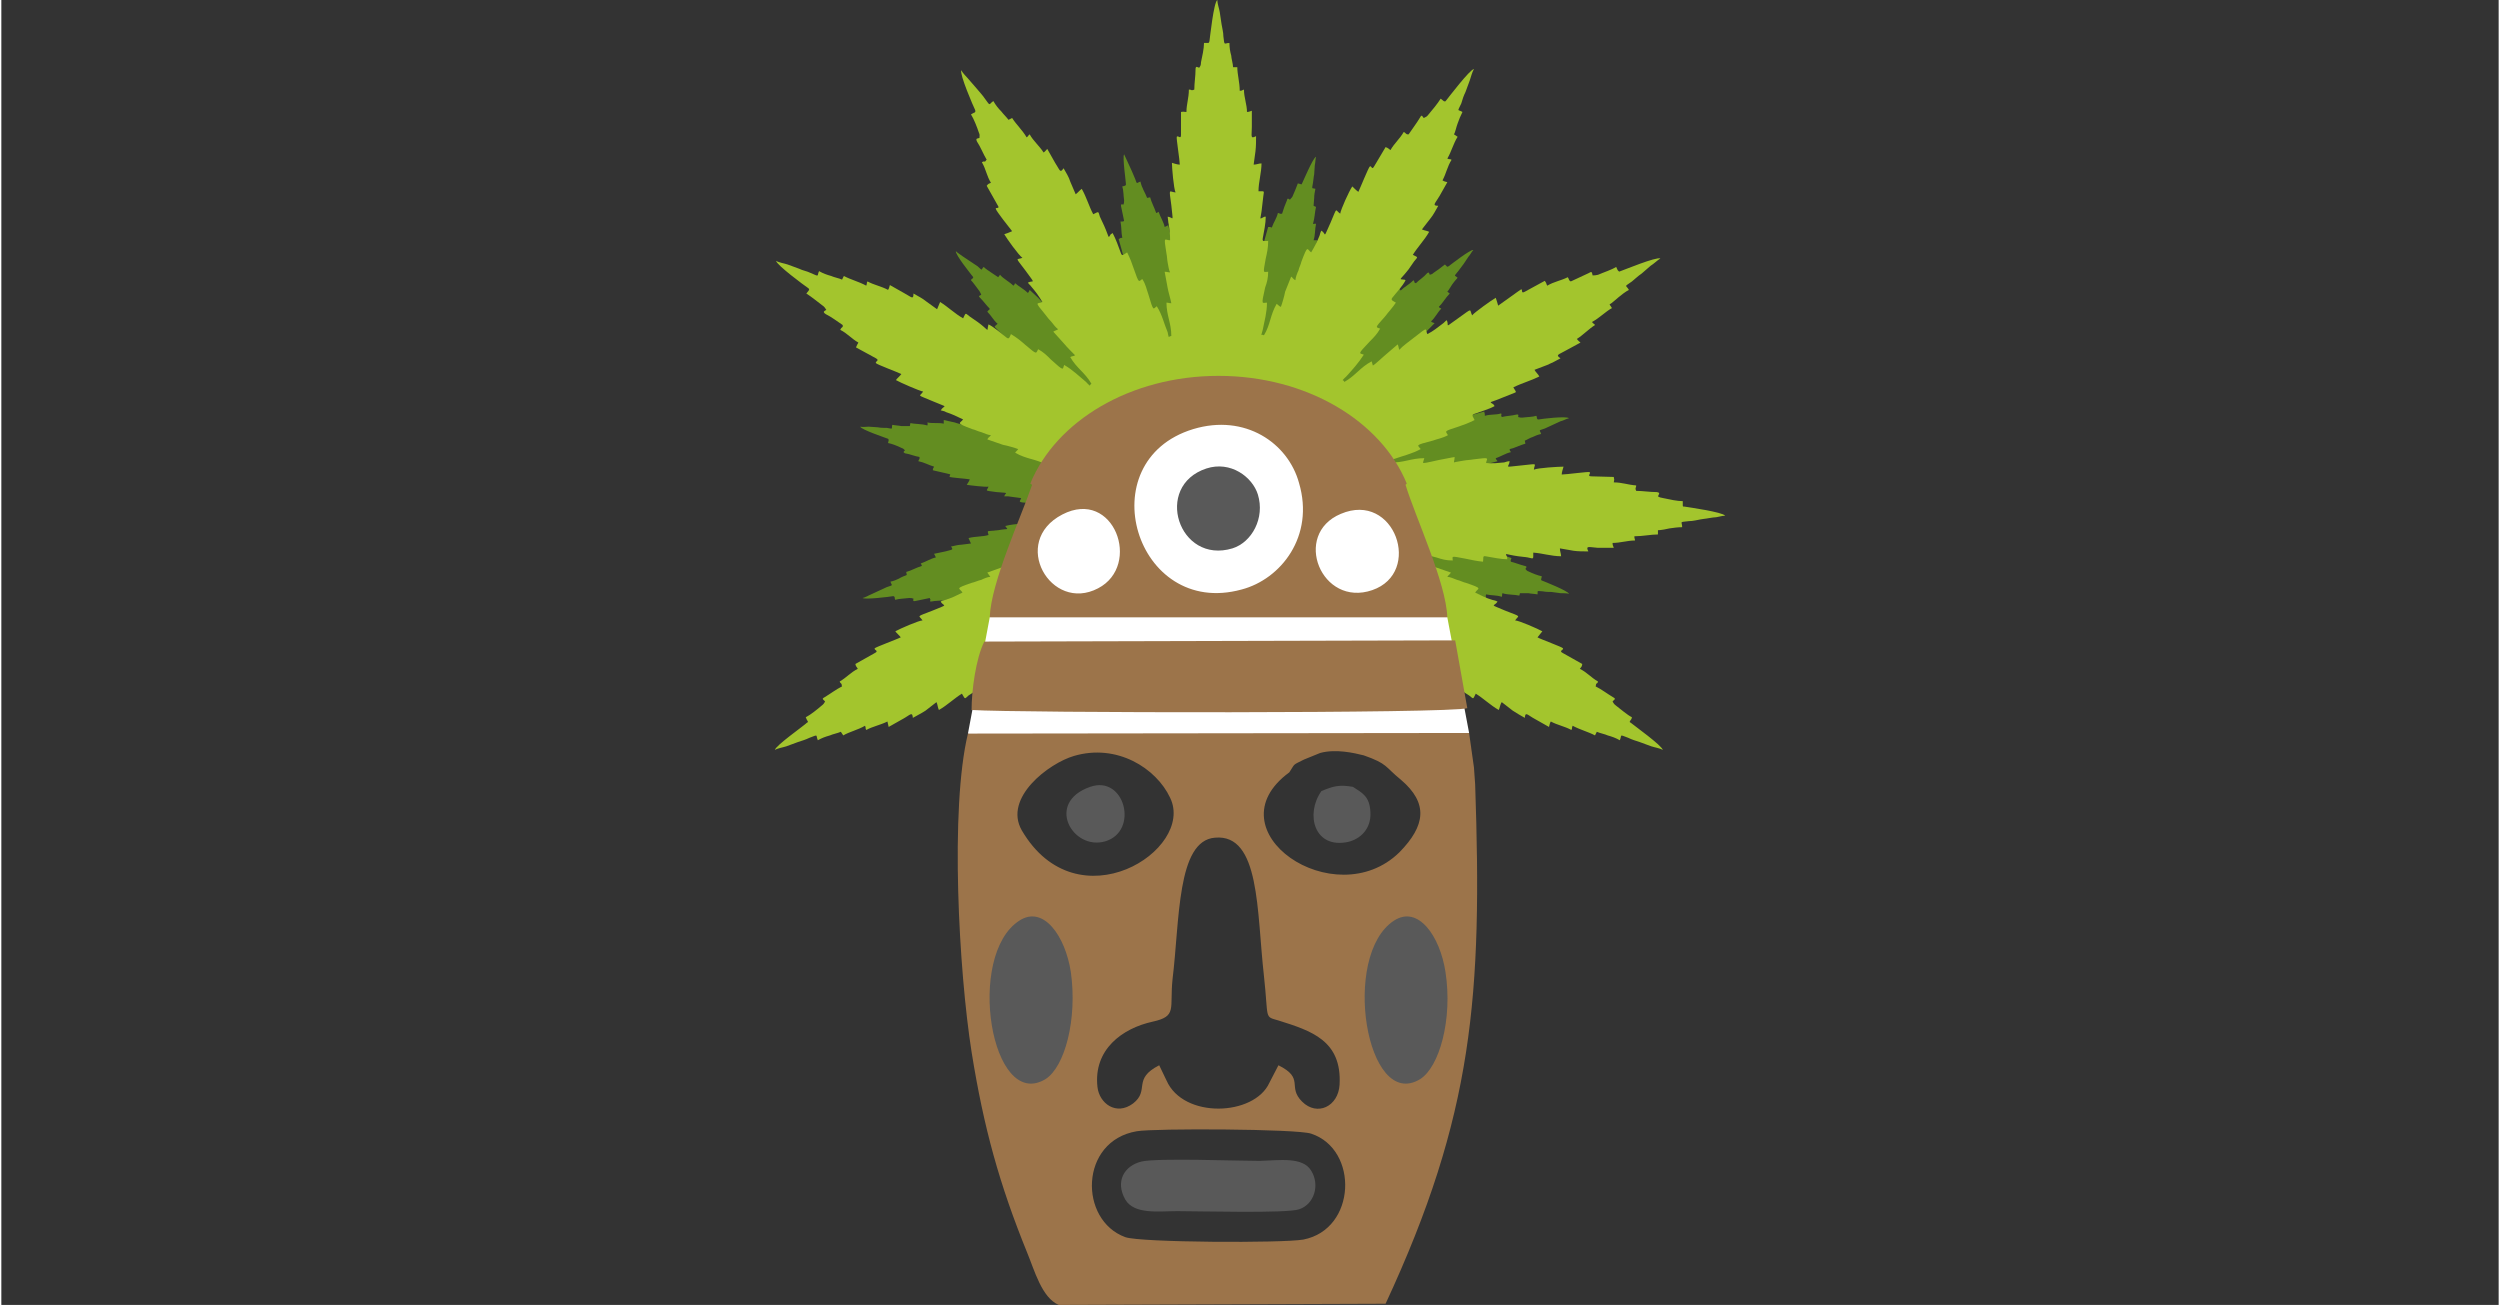 <?xml version="1.0" encoding="UTF-8"?>
<!DOCTYPE svg PUBLIC "-//W3C//DTD SVG 1.1//EN" "http://www.w3.org/Graphics/SVG/1.1/DTD/svg11.dtd">
<!-- Creator: CorelDRAW X8 -->
<svg xmlns="http://www.w3.org/2000/svg" xml:space="preserve" width="364px" height="190px" version="1.1" style="shape-rendering:geometricPrecision; text-rendering:geometricPrecision; image-rendering:optimizeQuality; fill-rule:evenodd; clip-rule:evenodd"
viewBox="0 0 4126 2156"
 xmlns:xlink="http://www.w3.org/1999/xlink">
 <rect x="0" y="0" width="4126" height="2156" fill="#333333" stroke="none"/>
 <defs>
  <style type="text/css">
   <![CDATA[
    .fil0 {fill:none}
    .fil5 {fill:#595959}
    .fil1 {fill:#638D21}
    .fil4 {fill:#9C744A}
    .fil2 {fill:#A3C52D}
    .fil3 {fill:white}
   ]]>
  </style>
 </defs>
 <g id="Слой_x0020_1">
  <rect class="fil0" width="4126" height="2156"/>
  <g id="_414589360256">
   <path class="fil1" d="M2000 835l-2 -2c0,-2 0,-4 -1,-7 0,-6 -1,-14 -1,-21 0,-7 0,-16 0,-23 0,-3 -1,-5 -1,-8 0,-2 1,-6 -1,-8l1 -1c1,0 0,1 1,0 4,-2 4,-4 3,-8 -1,-7 -2,-14 -4,-21 -2,-14 1,-9 3,-14 3,-7 -2,-19 1,-28l3 1c2,-10 -4,-26 -2,-34 6,3 5,2 4,-4l0 -19c0,-3 -1,-7 -1,-10 2,-1 2,-2 5,-1 4,-15 1,-25 5,-40 3,1 3,2 6,3 1,-4 1,-15 1,-19l2 -20c2,1 3,2 6,3 -1,-3 0,-8 0,-12 1,-3 1,-8 2,-11 2,-22 2,-16 8,-13 2,-8 4,-15 4,-22 1,-2 1,-4 1,-6 7,2 4,10 8,-12 4,-22 2,-16 9,-14 -1,-4 4,-29 6,-35 2,2 6,4 8,5 2,-5 5,-31 6,-32 2,-2 4,4 6,-2l7 -25c4,0 3,0 6,1 3,-9 8,-15 10,-24 3,0 2,1 4,1 1,1 1,0 3,0 2,-7 5,-15 8,-22 1,-5 3,-2 5,-1 1,-2 2,-2 4,-5 3,-7 7,-16 9,-22 1,0 3,1 4,1 2,1 2,1 3,-1 2,-4 18,-42 23,-44 -1,4 -1,10 -2,14l-1 15c-1,4 -1,9 -2,14 -2,12 -2,8 4,10 -1,5 -2,10 -2,15 0,3 -1,10 -1,13l4 2c-2,8 -2,18 -5,28 4,0 3,-1 5,0 -2,9 -1,18 -4,27 3,0 4,0 6,0l-5 18c-3,10 -6,13 2,12 -2,6 -4,12 -6,17l-6 14c3,1 6,1 9,2 -3,10 -9,20 -12,30 7,3 6,1 3,8 -1,4 -3,7 -4,11 -6,15 -9,14 -2,13 1,0 0,0 2,0 -2,8 -7,17 -10,24 -2,4 1,3 5,5 -2,7 -5,12 -9,19 -8,17 -7,14 -1,16 -2,7 -5,12 -9,17 -11,20 -8,16 -3,17 -3,12 -9,21 -14,30 -1,4 -5,7 -1,8 3,0 3,0 1,2 -4,9 -12,18 -16,26 -1,3 0,3 1,4 -2,6 -6,10 -9,14 -2,4 -6,9 -10,12 1,4 0,1 2,3 -2,8 -6,11 -10,17 -1,3 -6,8 -2,10 -2,6 -7,11 -11,15 -1,2 -10,11 -7,14l1 0c-1,4 -3,6 -5,8l-29 43c-1,1 -3,4 -4,6 -3,1 -6,3 -9,5l-3 1c-1,-1 -2,-2 -3,-3z"/>
   <path class="fil1" d="M1999 838l-2 0c-1,-2 -3,-4 -4,-6 -3,-5 -8,-12 -11,-17 -5,-7 -9,-14 -13,-21 -2,-2 -3,-4 -4,-6 -1,-2 -3,-6 -5,-6l0 -1c1,0 0,0 1,-1 2,-4 1,-5 -2,-8 -4,-6 -9,-11 -14,-17 -9,-11 -4,-8 -4,-13 -2,-8 -12,-15 -14,-25l3 -1c-3,-9 -16,-19 -19,-28 7,0 5,0 2,-5l-10 -16c-2,-3 -4,-6 -6,-8 2,-2 1,-3 4,-4 -4,-15 -12,-22 -16,-37 3,-1 4,0 6,-1 -1,-4 -6,-12 -8,-16l-9 -18c3,-1 4,0 7,-1 -2,-2 -4,-7 -5,-10 -2,-4 -4,-8 -5,-11 -9,-20 -6,-14 0,-16 -1,-7 -4,-13 -7,-20 -1,-3 -2,-4 -2,-6 7,-2 8,6 1,-14 -8,-21 -7,-15 1,-17 -4,-3 -12,-27 -13,-32 2,-1 7,0 9,-1 -1,-5 -11,-29 -11,-31 0,-2 5,2 4,-4l-7 -25c3,-2 3,-2 6,-2 -2,-10 -1,-17 -3,-27 2,0 2,0 3,0 2,0 1,0 3,-1 -2,-8 -3,-16 -5,-24 -1,-5 2,-3 4,-3 1,-3 1,-3 1,-7 -1,-7 -1,-17 -3,-23 1,0 4,-1 4,-1 2,-1 2,-1 2,-3 0,-4 -6,-45 -3,-49 2,4 4,9 6,13l6 13c2,5 4,9 6,14 4,11 2,7 9,5 1,5 3,10 5,14 2,4 5,10 6,13l5 -1c2,8 7,17 10,26 3,-1 2,-1 4,-2 3,9 8,16 10,25 3,-1 4,-2 6,-3l4 19c3,10 2,14 8,9 1,6 3,12 3,17l2 16c4,-1 6,-3 9,-3 3,11 2,22 5,33 8,-2 6,-3 7,4 0,4 1,8 2,12 2,16 -1,16 4,12 1,-1 1,0 3,-1 1,8 2,18 3,26 0,4 3,2 7,1 2,8 2,14 2,21 1,19 1,16 7,15 1,7 1,12 1,19 0,23 1,18 6,16 3,12 3,22 4,33 0,4 -2,9 2,7 3,-1 3,-1 3,2 1,10 -2,21 -1,30 0,3 1,2 3,4 1,6 -1,10 -1,16 0,4 -1,11 -3,15 3,3 1,1 3,2 3,8 1,12 1,19 0,3 -2,10 2,10 2,6 0,13 -1,19 0,2 -3,14 1,15l1 0c1,3 0,6 0,9l-4 52c0,2 0,5 0,7 -2,3 -4,6 -5,9l-3 3c-1,-1 -2,-1 -4,-2z"/>
   <path class="fil1" d="M2001 842l-3 0c-2,-1 -4,-1 -6,-2 -6,-3 -13,-6 -18,-10 -8,-3 -15,-7 -22,-10 -2,-2 -4,-2 -7,-4 -2,-1 -5,-3 -7,-2l-1 -1c1,-1 1,0 1,-1 -1,-5 -2,-6 -6,-7 -7,-2 -13,-5 -20,-7 -14,-4 -8,-5 -11,-9 -5,-6 -18,-7 -24,-14l2 -2c-8,-6 -24,-9 -31,-15 5,-3 4,-3 -1,-5l-17 -9c-3,-1 -7,-2 -9,-4 0,-2 -1,-3 1,-5 -11,-11 -21,-13 -32,-24 1,-1 3,-2 5,-3 -4,-3 -13,-8 -17,-10l-16 -11c2,-2 4,-2 6,-4 -3,-1 -8,-4 -10,-6 -3,-2 -7,-5 -10,-7 -18,-13 -12,-10 -8,-14 -5,-5 -10,-9 -16,-14 -2,-1 -4,-2 -6,-3 6,-6 11,1 -6,-13 -17,-14 -14,-9 -8,-14 -4,-2 -23,-18 -28,-22 3,-1 6,-4 8,-5 -3,-4 -25,-20 -25,-21 -1,-2 5,-1 1,-5l-19 -19c2,-3 2,-2 5,-5 -7,-6 -10,-13 -17,-20 2,-3 2,-2 3,-3 1,0 0,-1 1,-2 -6,-6 -10,-12 -16,-18 -4,-4 0,-3 2,-5 -1,-2 -1,-3 -3,-6 -4,-5 -10,-14 -14,-18 0,-1 2,-3 3,-3 1,-2 1,-2 0,-3 -3,-4 -29,-36 -28,-42 3,3 8,6 12,9l12 8c4,3 8,5 12,8 9,8 5,6 10,1 4,4 8,6 12,9 3,2 9,6 12,8l3 -4c6,7 15,11 22,18 3,-2 1,-2 3,-4 7,6 15,10 21,16 2,-2 2,-3 3,-5l14 13c8,8 9,12 11,5 4,4 9,8 12,12l10 13c2,-2 3,-5 6,-7 8,7 13,17 21,25 5,-5 4,-5 8,1 2,3 5,6 7,9 11,12 9,14 11,8 0,-1 0,-1 1,-2 6,5 12,14 16,20 3,4 4,1 7,-2 6,6 9,11 13,17 11,15 9,13 13,9 5,5 8,10 11,15 12,20 10,15 14,11 8,9 13,18 20,27 2,3 3,8 5,4 2,-2 2,-2 3,0 6,9 10,20 16,27 1,2 2,1 3,1 5,5 6,10 8,15 2,4 5,10 6,14 3,1 1,1 3,0 6,6 7,10 11,17 1,2 3,9 7,7 4,4 6,11 9,16 1,3 4,14 8,13l1 -1c2,3 3,6 5,8l23 46c1,2 2,5 3,7 0,3 0,7 1,10l-1 4c-1,0 -3,0 -4,1z"/>
   <path class="fil1" d="M2004 844l-2 2c-2,0 -4,0 -6,1 -7,0 -15,1 -21,2 -8,0 -16,1 -24,2 -3,0 -5,0 -8,0 -2,0 -6,0 -7,2l-1 0c0,-1 0,-1 -1,-2 -2,-3 -4,-3 -8,-2 -7,2 -14,3 -21,5 -14,3 -9,-1 -13,-2 -8,-3 -19,3 -29,1l1 -3c-10,-2 -25,5 -34,3 3,-6 2,-4 -4,-4l-19 2c-3,0 -7,1 -10,1 0,-2 -1,-2 -1,-5 -15,-3 -25,1 -40,-3 0,-2 1,-3 2,-5 -4,-1 -14,0 -19,0l-19 -1c0,-3 1,-4 2,-6 -3,0 -8,0 -12,0 -3,0 -8,-1 -11,-1 -22,-1 -16,-2 -14,-8 -8,-1 -14,-2 -22,-3 -2,0 -4,0 -6,0 2,-7 10,-5 -13,-7 -21,-3 -16,-1 -13,-9 -5,1 -30,-2 -36,-3 2,-3 4,-6 5,-9 -5,-1 -32,-3 -33,-4 -2,-2 4,-4 -2,-5l-26 -6c0,-4 1,-3 2,-6 -10,-3 -16,-7 -26,-9 1,-3 1,-2 2,-4 0,-1 0,-1 0,-3 -8,-1 -16,-5 -24,-6 -4,-2 -2,-3 0,-5 -2,-2 -3,-3 -6,-4 -6,-3 -16,-7 -22,-8 0,-1 1,-4 1,-4 0,-2 0,-2 -1,-3 -5,-2 -44,-15 -46,-20 4,1 10,0 14,0l15 1c5,1 10,1 15,1 12,2 7,2 9,-5 5,1 10,1 15,2 3,0 11,0 14,0l1 -5c8,2 18,1 28,4 1,-4 0,-3 0,-5 9,2 18,0 27,2 0,-2 0,-4 0,-6l18 4c11,3 14,6 12,-2 6,1 12,3 17,5l15 5c1,-3 0,-6 1,-9 11,2 21,8 31,11 2,-8 1,-7 7,-4 4,1 8,2 12,3 15,6 14,8 13,2 0,-1 0,-1 0,-3 8,2 17,6 25,9 3,2 3,-1 4,-5 7,2 13,4 19,7 18,8 15,7 16,1 7,2 12,4 18,7 20,11 17,8 17,3 12,2 21,7 31,12 4,1 8,5 8,0 0,-3 0,-2 2,-1 10,4 18,12 27,15 3,1 2,-1 4,-1 6,1 10,5 14,8 4,2 10,6 13,9 3,-1 1,0 3,-2 8,2 11,5 17,9 3,1 8,6 10,2 6,1 11,6 16,9 2,2 11,10 14,7l0 -1c4,1 6,3 9,4l44 27c1,1 4,3 6,4 2,3 4,6 6,8l1 4c-1,1 -2,2 -3,3z"/>
   <path class="fil1" d="M2007 844l-1 2c-1,2 -3,3 -5,4 -6,4 -12,8 -17,12 -7,4 -14,8 -21,12 -2,2 -4,3 -6,5 -2,1 -6,2 -6,4l-1 0c-1,-1 0,0 -1,0 -4,-2 -5,-2 -8,1 -6,5 -12,9 -17,14 -11,9 -8,4 -13,5 -8,1 -16,11 -25,13l-1 -3c-9,3 -20,16 -28,19 0,-7 0,-5 -5,-2l-17 10c-2,2 -5,5 -8,6 -1,-2 -2,-1 -3,-4 -15,4 -22,12 -37,16 -1,-3 0,-4 -1,-6 -4,1 -13,6 -17,9l-17 8c-1,-3 0,-4 -1,-7 -2,2 -7,4 -10,5 -4,2 -8,4 -11,5 -20,9 -15,6 -16,0 -8,2 -14,4 -21,7 -2,1 -3,2 -5,2 -2,-7 6,-8 -15,0 -20,7 -15,6 -16,-1 -4,3 -27,11 -33,13 0,-3 0,-7 0,-10 -5,1 -30,12 -31,11 -3,0 2,-5 -4,-4l-26 7c-1,-3 -1,-3 -1,-6 -10,2 -17,1 -27,3 -1,-2 0,-2 0,-3 0,-2 -1,-1 -1,-3 -8,2 -16,3 -24,5 -5,1 -3,-2 -3,-4 -3,-1 -4,-1 -7,-1 -7,1 -17,1 -23,3 -1,-1 -1,-4 -1,-4 -1,-2 -1,-2 -3,-2 -5,1 -46,6 -50,3 5,-1 9,-4 14,-6l13 -6c4,-2 9,-4 13,-6 12,-4 8,-2 6,-9 5,-1 10,-3 14,-5 3,-2 10,-5 13,-6l-1 -5c8,-2 16,-7 26,-10 -1,-3 -1,-2 -2,-4 9,-3 16,-8 25,-10 -1,-3 -2,-4 -3,-6l19 -4c10,-3 14,-2 9,-8 5,-1 12,-3 17,-3l16 -2c-1,-3 -3,-6 -4,-9 11,-3 23,-2 33,-5 -2,-8 -2,-6 5,-7 4,0 8,-1 11,-1 16,-3 17,0 13,-5 -1,-1 -1,-1 -1,-2 7,-2 18,-3 26,-4 4,0 2,-3 1,-6 8,-2 14,-2 21,-3 19,-1 16,-1 14,-6 8,-2 13,-2 20,-2 22,0 18,-1 16,-6 11,-3 22,-3 33,-3 4,-1 9,1 7,-3 -1,-3 -1,-2 2,-3 10,0 21,2 30,1 3,0 2,-1 3,-3 6,-1 11,1 16,1 5,1 12,1 16,3 2,-3 1,-1 1,-3 9,-2 13,-1 20,-1 3,0 10,2 10,-2 6,-2 13,0 19,1 2,0 14,3 15,0l0 -2c3,-1 6,0 9,0l51 4c2,0 6,1 8,1 3,1 6,3 9,4l2 3c0,1 -1,2 -1,4z"/>
   <path class="fil1" d="M2002 832l-1 -3c1,-2 2,-3 3,-5 3,-6 6,-13 9,-19 4,-7 8,-14 11,-21 1,-3 2,-5 4,-7 1,-2 3,-5 2,-7l1 -1c1,1 0,0 1,0 5,0 5,-2 7,-5 2,-7 5,-14 7,-20 5,-14 5,-8 9,-11 6,-5 8,-18 15,-25l2 3c6,-8 9,-24 15,-31 3,6 3,4 5,-1l9 -17c1,-3 3,-6 4,-9 2,1 3,0 5,2 11,-11 13,-22 24,-33 2,2 2,3 4,5 2,-3 7,-12 10,-16l11 -16c2,2 2,3 4,5 1,-2 4,-7 6,-9 2,-3 5,-7 7,-10 13,-18 10,-12 14,-7 5,-6 10,-11 14,-17 1,-2 2,-4 4,-5 5,5 -2,11 12,-7 14,-17 10,-13 15,-7 2,-5 17,-24 22,-28 1,2 3,6 5,8 3,-3 19,-25 21,-25 2,-1 1,6 5,1l19 -18c3,1 3,2 5,4 7,-7 13,-9 21,-17 2,2 1,2 2,4 1,1 1,0 2,1 6,-6 13,-10 18,-16 4,-4 4,0 5,2 3,-1 4,-1 6,-3 6,-4 14,-10 19,-14 1,1 2,2 3,3 1,1 1,1 3,0 4,-3 36,-28 41,-27 -3,3 -5,8 -8,11l-8 12c-3,4 -6,8 -9,12 -8,10 -6,6 -1,11 -3,3 -6,7 -9,11 -2,3 -6,10 -8,12l4 3c-7,7 -11,15 -18,22 2,3 2,1 4,3 -7,7 -10,15 -17,21 2,2 4,2 6,3l-14 14c-8,7 -12,9 -4,11 -4,4 -9,9 -13,12l-13 10c2,2 5,3 7,5 -8,8 -18,14 -26,21 6,6 6,4 0,8 -3,3 -6,5 -9,8 -13,10 -15,8 -9,10 2,1 1,0 3,2 -6,5 -15,11 -21,15 -3,3 0,4 2,7 -5,6 -11,9 -17,13 -15,11 -13,9 -9,13 -5,5 -10,7 -15,11 -20,11 -16,10 -12,13 -8,8 -17,14 -26,20 -3,2 -9,3 -5,6 3,1 2,1 0,3 -8,5 -19,9 -27,14 -2,2 -1,2 -1,4 -5,5 -10,6 -15,8 -4,2 -10,5 -14,5 -1,4 -1,2 0,4 -6,6 -11,7 -17,10 -2,2 -9,4 -7,7 -4,5 -11,7 -17,9 -2,1 -13,4 -13,8l1 1c-2,2 -5,3 -8,5l-46 22c-2,1 -5,2 -7,4 -3,-1 -7,0 -10,0l-3 -1c-1,-1 -1,-3 -1,-4z"/>
   <path class="fil1" d="M2005 831l1 -3c2,-1 3,-2 5,-4 6,-3 12,-8 18,-11 6,-4 13,-8 20,-13 2,-1 4,-2 7,-4 1,-1 5,-2 5,-4l1 -1c1,1 0,1 1,1 4,2 6,1 9,-1 5,-5 11,-9 16,-14 11,-9 9,-4 13,-4 8,-2 16,-12 26,-14l0 3c9,-3 20,-16 29,-18 0,6 0,5 5,2l16 -11c3,-1 6,-4 8,-5 2,1 3,1 4,3 15,-3 22,-11 37,-15 1,3 0,4 1,6 4,-1 13,-6 16,-9l18 -8c1,3 0,4 1,7 2,-2 7,-4 10,-5 4,-2 8,-3 11,-5 20,-9 15,-5 16,1 7,-2 14,-4 20,-7 3,-1 4,-2 6,-3 2,8 -6,9 15,1 20,-7 15,-7 16,1 4,-3 27,-11 33,-13 0,3 0,7 0,10 5,-1 30,-11 31,-11 3,1 -2,5 4,4l26 -7c1,4 1,4 1,7 10,-3 17,-1 27,-4 1,3 0,2 0,4 0,1 1,1 1,2 8,-2 16,-2 24,-4 5,-1 3,2 3,4 3,1 4,1 7,1 7,-1 17,-1 23,-3 1,1 1,4 1,4 1,2 1,2 3,2 5,-1 46,-6 50,-2 -5,1 -9,4 -14,5l-13 6c-4,2 -9,4 -13,6 -12,4 -8,2 -6,9 -5,1 -10,3 -14,5 -4,1 -10,5 -13,6l1 5c-8,2 -17,7 -26,9 0,4 1,2 2,5 -9,2 -16,7 -25,10 0,2 2,3 3,5l-19 5c-10,2 -14,1 -9,7 -6,2 -12,3 -18,4l-16 1c1,4 3,6 4,9 -11,3 -22,2 -33,5 2,8 2,6 -5,7 -4,0 -7,1 -11,1 -16,2 -17,0 -13,5 1,1 1,0 1,2 -7,2 -18,2 -26,3 -4,1 -2,3 -1,7 -8,2 -14,2 -21,2 -19,2 -16,1 -14,7 -7,2 -13,1 -19,1 -23,0 -19,1 -17,6 -11,3 -22,3 -33,3 -4,1 -9,-1 -7,3 1,3 1,2 -2,2 -10,1 -21,-2 -30,-1 -3,1 -2,2 -3,3 -6,2 -11,0 -17,-1 -4,0 -11,-1 -15,-2 -3,2 -1,0 -2,3 -8,2 -12,0 -19,0 -3,0 -10,-2 -10,2 -6,2 -13,0 -19,-1 -2,0 -14,-3 -15,0l0 2c-3,1 -6,0 -9,0l-51 -5c-2,0 -6,0 -8,0 -3,-2 -6,-4 -9,-5l-2 -2c0,-2 1,-3 1,-4z"/>
   <path class="fil1" d="M2008 831l2 -2c2,0 4,-1 6,-1 7,0 15,-1 21,-2 8,0 16,-1 24,-1 3,0 5,-1 8,-1 2,0 6,1 7,-1l1 0c0,1 0,0 1,1 2,4 4,4 8,3 7,-1 14,-3 21,-4 14,-4 9,0 14,2 7,2 19,-3 28,0l-1 2c10,2 25,-4 34,-2 -3,5 -2,4 4,4l19 -2c3,0 7,-1 10,-1 1,2 2,2 1,5 15,4 25,0 40,4 0,2 -1,3 -2,5 4,1 14,1 19,1l19 1c0,3 -2,3 -2,6 2,-1 8,0 11,0 4,0 8,1 12,1 22,2 16,2 14,8 7,2 14,3 21,3 3,1 5,0 7,1 -2,7 -10,5 12,7 21,3 16,2 14,9 4,-1 29,3 35,4 -1,3 -4,6 -4,9 4,1 31,3 32,5 2,1 -4,3 2,5l26 6c0,4 -1,3 -2,6 9,3 15,7 25,10 -1,3 -1,2 -1,3 -1,1 0,1 0,3 8,2 15,5 23,7 5,1 2,3 1,5 2,2 2,3 5,4 6,3 16,7 22,8 0,2 -1,4 -1,5 0,2 0,1 1,2 5,2 43,17 45,22 -4,-1 -10,-1 -14,-1l-15 -2c-4,0 -9,0 -14,-1 -12,-1 -8,-1 -9,5 -5,-1 -11,-1 -15,-2 -4,0 -11,0 -14,0l-1 4c-9,-2 -19,-1 -28,-4 -1,4 0,3 -1,6 -9,-3 -17,-2 -26,-4 -1,3 0,4 0,7l-19 -5c-10,-3 -13,-6 -12,2 -5,-1 -12,-3 -17,-5l-15 -6c0,3 0,6 0,10 -11,-3 -21,-9 -32,-12 -2,8 0,7 -7,4 -4,-1 -7,-2 -11,-4 -15,-5 -14,-8 -13,-2 0,2 0,1 0,3 -8,-2 -17,-6 -25,-9 -4,-2 -3,1 -4,5 -8,-2 -13,-5 -20,-8 -17,-8 -14,-6 -15,-1 -8,-2 -12,-5 -18,-8 -20,-10 -17,-7 -17,-2 -12,-3 -21,-8 -31,-13 -3,-1 -7,-5 -7,0 -1,2 0,2 -3,1 -9,-4 -18,-12 -27,-15 -2,-1 -2,0 -4,1 -6,-2 -9,-6 -14,-9 -3,-2 -9,-6 -12,-9 -4,1 -1,0 -3,2 -8,-2 -11,-6 -17,-9 -3,-2 -8,-6 -10,-3 -6,-1 -11,-6 -16,-9 -2,-2 -11,-10 -14,-7l0 1c-4,-1 -6,-3 -8,-5l-44 -27c-1,-1 -4,-3 -6,-4 -2,-3 -4,-6 -6,-9l-1 -3c1,-1 2,-2 3,-3z"/>
   <path class="fil2" d="M2006 829l-3 -2c-3,1 -6,1 -9,1 -9,2 -19,4 -28,6 -11,2 -22,4 -33,6 -4,1 -7,1 -11,2 -3,1 -8,3 -10,1l-1 0c0,2 0,1 -1,2 -1,6 -4,7 -9,7 -10,0 -20,1 -30,2 -20,0 -12,3 -18,7 -9,6 -26,4 -38,10l2 4c-12,5 -36,2 -47,8 6,7 5,5 -3,7l-27 5c-4,1 -9,1 -13,2 0,3 -2,3 0,7 -19,10 -34,9 -53,20 2,3 4,3 6,6 -6,3 -20,6 -26,7l-25 9c2,3 3,4 5,7 -4,0 -11,3 -15,5 -5,1 -11,4 -16,5 -29,10 -20,8 -15,16 -10,5 -18,9 -28,12 -3,1 -6,1 -8,3 5,9 15,3 -14,15 -28,11 -22,7 -16,16 -6,0 -38,14 -45,18 2,3 7,7 9,10 -6,3 -41,16 -43,18 -2,3 8,4 0,8l-32 18c1,5 2,4 4,8 -12,6 -18,14 -30,21 2,4 2,2 3,4 1,2 0,2 1,4 -10,5 -19,12 -29,18 -6,3 -1,4 1,7 -2,3 -2,4 -6,7 -7,6 -18,15 -26,19 1,2 2,5 3,6 1,2 1,2 -1,3 -5,5 -52,38 -53,45 5,-3 13,-4 19,-6l19 -7c6,-2 13,-4 19,-7 16,-6 10,-5 14,4 7,-4 13,-6 20,-8 4,-2 14,-4 18,-6l4 6c10,-6 24,-9 36,-16 2,5 0,4 2,7 11,-6 23,-8 35,-14 1,3 1,6 2,9l23 -13c13,-7 16,-13 17,-2 7,-4 15,-8 21,-12l18 -14c2,4 2,9 4,13 14,-8 25,-19 38,-27 6,10 4,9 11,3 5,-3 9,-6 14,-9 18,-13 16,-17 17,-8 0,2 0,1 1,4 9,-5 20,-15 29,-22 5,-3 5,1 8,6 10,-5 16,-11 24,-17 20,-17 17,-14 20,-7 9,-5 15,-11 21,-17 24,-22 20,-17 23,-10 14,-8 25,-18 36,-28 4,-3 8,-10 10,-3 1,3 1,3 4,0 11,-8 20,-22 30,-30 4,-2 3,0 6,0 8,-4 11,-11 16,-16 4,-5 10,-12 13,-17 5,0 2,-1 4,1 11,-5 14,-11 21,-18 3,-3 8,-11 12,-7 7,-4 13,-12 18,-19 2,-2 11,-16 16,-14l1 2c4,-3 6,-6 9,-9l49 -53c1,-2 4,-6 7,-8 1,-4 3,-9 5,-13l0 -5c-2,-1 -4,-2 -6,-3z"/>
   <path class="fil2" d="M2013 828l2 -4c2,-1 5,-2 8,-3 9,-2 19,-6 28,-8 10,-4 21,-7 32,-10 3,-1 6,-2 10,-3 3,-1 8,-1 10,-4l1 0c0,1 0,0 1,1 4,5 7,4 12,2 9,-5 18,-8 27,-13 18,-8 12,-2 19,-1 11,1 25,-9 39,-9l0 4c13,-1 32,-14 45,-14 -2,8 -2,7 6,4l26 -8c4,-1 8,-3 12,-4 2,3 4,2 4,6 21,1 34,-7 56,-7 -1,4 -2,5 -2,8 6,0 20,-4 26,-5l26 -5c0,5 -1,6 -1,9 3,-1 11,-2 16,-3 5,-1 11,-1 16,-2 30,-4 22,-2 21,6 11,1 20,0 30,-1 3,-1 6,-2 9,-2 -1,11 -12,10 19,7 30,-3 22,-4 21,7 6,-3 41,-5 49,-5 -1,4 -3,9 -3,13 7,0 44,-5 46,-4 3,2 -5,7 3,7l37 1c1,5 1,4 0,9 14,0 23,4 37,5 0,4 -1,3 -1,5 0,2 0,1 1,4 11,0 22,2 34,2 7,1 3,4 2,7 3,2 4,2 9,3 9,2 23,5 32,5 0,2 0,5 0,6 0,3 0,3 3,3 6,1 63,9 67,15 -6,0 -13,3 -20,3l-20 3c-6,1 -13,3 -20,3 -17,2 -11,0 -11,10 -7,0 -14,1 -21,2 -4,1 -14,3 -19,3l0 7c-12,0 -25,3 -39,3 0,5 1,3 1,7 -13,0 -24,4 -37,4 0,4 1,5 2,8l-27 0c-14,-1 -20,-4 -15,6 -8,0 -17,0 -24,-1l-23 -4c0,5 2,9 2,13 -16,0 -31,-5 -46,-6 0,12 1,10 -9,8 -5,-1 -10,-1 -16,-2 -22,-3 -22,-7 -18,2 0,2 0,1 0,3 -10,0 -24,-3 -36,-5 -5,-1 -3,3 -4,9 -11,-1 -19,-3 -29,-5 -26,-5 -21,-4 -21,3 -11,0 -18,-2 -27,-5 -30,-8 -25,-5 -24,2 -16,0 -31,-4 -45,-7 -5,-1 -12,-6 -11,1 1,4 1,3 -3,2 -14,-2 -28,-10 -41,-12 -3,-1 -3,1 -5,2 -9,0 -14,-4 -21,-7 -6,-2 -15,-5 -20,-9 -4,3 -2,1 -3,4 -12,-1 -17,-4 -27,-7 -4,-1 -12,-6 -14,0 -8,-1 -17,-5 -24,-9 -4,-1 -18,-10 -21,-5l0 2c-5,0 -9,-2 -13,-4l-67 -24c-3,-1 -7,-3 -10,-4 -3,-3 -7,-6 -10,-9l-3 -5c1,-1 3,-3 4,-4z"/>
   <path class="fil2" d="M2017 829l3 -2c3,1 6,1 9,1 9,2 20,4 29,6 10,2 21,4 32,6 4,1 7,1 11,2 3,1 8,3 10,1l1 0c0,2 0,1 1,2 2,6 4,7 9,7 10,0 20,1 30,2 21,0 13,3 18,7 9,6 27,4 38,10l-2 4c12,5 36,2 47,8 -6,7 -5,5 3,7l27 5c4,1 9,1 13,2 0,3 2,3 0,7 19,10 34,9 53,20 -2,3 -4,3 -5,6 5,3 19,6 25,7l26 9c-2,3 -4,4 -6,7 4,0 11,3 16,5 5,1 10,4 15,5 29,10 20,8 15,16 10,5 18,9 28,12 3,1 6,1 9,3 -6,9 -15,3 13,15 28,11 22,7 16,16 6,0 38,14 45,18 -2,3 -6,7 -8,10 5,3 41,16 42,18 2,3 -8,4 0,8l32 18c-1,5 -1,4 -4,8 12,6 18,14 30,21 -1,4 -2,2 -3,4 -1,2 0,2 -1,4 10,5 19,12 29,18 6,3 1,4 -1,7 2,3 2,4 6,7 8,6 18,15 26,19 0,2 -2,5 -3,6 -1,2 -1,2 1,3 6,5 52,38 53,45 -5,-3 -13,-4 -19,-6l-19 -7c-6,-2 -13,-4 -19,-7 -16,-6 -10,-5 -14,4 -7,-4 -13,-6 -20,-8 -4,-2 -14,-4 -18,-6l-3 6c-11,-6 -24,-9 -37,-16 -2,5 0,4 -2,7 -11,-6 -23,-8 -34,-14 -2,3 -2,6 -3,9l-23 -13c-13,-7 -16,-13 -17,-2 -7,-4 -14,-8 -20,-12l-18 -14c-3,4 -3,9 -5,13 -14,-8 -25,-19 -38,-27 -5,10 -3,9 -11,3 -5,-3 -9,-6 -14,-9 -18,-13 -16,-17 -17,-8 0,2 0,1 -1,4 -9,-5 -20,-15 -29,-22 -5,-3 -5,1 -8,6 -10,-5 -16,-11 -23,-17 -21,-17 -17,-14 -21,-7 -9,-5 -15,-11 -21,-17 -24,-22 -20,-17 -23,-10 -14,-8 -25,-18 -36,-28 -4,-3 -8,-10 -10,-3 -1,3 -1,3 -4,0 -11,-8 -19,-22 -30,-30 -3,-2 -3,0 -6,0 -7,-4 -11,-11 -16,-16 -4,-5 -10,-12 -13,-17 -5,0 -2,-1 -4,1 -10,-5 -13,-11 -21,-18 -2,-3 -8,-11 -12,-7 -7,-4 -13,-12 -18,-19 -2,-2 -11,-16 -15,-14l-2 2c-4,-3 -6,-6 -9,-9l-48 -53c-2,-2 -5,-6 -8,-8 -1,-4 -2,-9 -4,-13l0 -5c1,-1 3,-2 5,-3z"/>
   <path class="fil2" d="M2008 828l0 -3c2,-3 4,-5 5,-7 7,-7 14,-15 20,-22 8,-8 15,-16 23,-24 2,-3 4,-5 7,-8 2,-2 7,-6 6,-9l1 0c2,1 1,0 2,0 6,2 8,0 11,-4 6,-8 12,-16 17,-25 11,-17 10,-8 16,-11 10,-4 17,-20 29,-27l2 4c11,-8 21,-29 31,-35 3,8 2,6 8,0l18 -20c3,-3 6,-7 9,-10 3,2 4,0 6,4 19,-11 26,-24 45,-34 1,3 1,4 2,7 5,-3 15,-13 20,-17l21 -18c2,4 1,6 3,9 2,-3 8,-8 12,-11 4,-3 9,-7 13,-10 24,-19 17,-13 21,-5 10,-5 17,-11 25,-17 3,-2 4,-4 7,-6 5,10 -6,14 20,-4 24,-17 17,-14 22,-4 4,-5 32,-25 39,-29 1,3 3,9 4,13 6,-4 36,-26 38,-27 3,0 -1,8 6,4l33 -18c3,4 2,4 4,8 12,-7 22,-8 34,-14 2,3 1,2 2,4 1,2 1,2 3,3 10,-5 20,-9 30,-14 6,-4 5,1 6,4 3,0 5,0 9,-1 9,-4 22,-8 30,-13 1,2 2,5 3,6 2,2 2,2 4,1 6,-2 59,-24 66,-21 -5,3 -11,9 -16,12l-15 13c-6,4 -11,9 -16,13 -14,10 -10,5 -5,14 -6,3 -12,8 -17,12 -4,3 -11,10 -15,12l4 6c-11,6 -20,16 -33,23 3,4 3,2 5,5 -11,7 -19,16 -30,23 2,3 4,4 6,6l-24 13c-12,7 -18,7 -9,13 -7,4 -15,8 -22,11l-21 8c2,4 6,7 8,11 -14,7 -29,11 -43,18 6,10 6,7 -3,11 -5,2 -10,4 -15,6 -21,9 -23,6 -15,11 1,1 1,1 2,3 -9,5 -23,9 -34,13 -5,2 -1,5 1,10 -10,5 -18,8 -27,11 -25,8 -21,7 -17,14 -9,5 -17,6 -25,9 -31,8 -25,7 -20,14 -15,8 -29,11 -43,16 -5,2 -13,1 -9,6 3,3 3,3 -1,4 -13,5 -29,5 -42,10 -3,1 -2,2 -3,5 -7,4 -15,3 -22,4 -6,1 -15,3 -21,3 -3,4 -2,1 -2,4 -10,6 -16,5 -26,8 -4,1 -13,1 -12,7 -7,4 -17,4 -26,5 -3,0 -20,0 -20,6l1 1c-5,3 -9,3 -13,4l-70 13c-3,0 -7,1 -11,2 -4,-2 -9,-3 -13,-3l-5 -3c1,-2 1,-4 1,-6z"/>
   <path class="fil2" d="M2004 832l-2 -4c1,-3 1,-6 1,-9 3,-9 4,-19 7,-28 2,-11 5,-22 7,-33 1,-3 1,-6 2,-10 1,-3 3,-8 1,-11l1 -1c1,1 0,1 2,0 5,-2 6,-4 6,-10 1,-9 2,-19 3,-29 1,-21 4,-12 8,-18 6,-9 4,-26 11,-38l4 2c5,-12 3,-35 9,-46 6,6 5,5 7,-3l6 -27c1,-4 1,-9 2,-13 3,0 4,-2 7,0 11,-18 10,-33 21,-52 3,2 4,4 7,5 2,-5 6,-19 7,-25l10 -25c3,2 3,4 7,6 0,-4 3,-12 5,-16 1,-5 4,-10 5,-15 11,-29 9,-20 16,-15 6,-10 10,-18 14,-28 1,-3 1,-5 3,-8 9,6 2,15 15,-13 12,-28 7,-21 16,-15 1,-7 15,-38 20,-45 2,2 7,7 10,9 3,-6 17,-41 19,-42 3,-2 3,7 7,0l19 -32c5,2 4,2 8,5 7,-12 15,-18 22,-30 4,2 2,2 4,3 1,1 2,1 4,1 6,-9 13,-18 19,-28 3,-6 4,-1 6,1 4,-2 5,-2 8,-6 6,-7 15,-18 20,-26 1,1 4,3 5,4 3,1 2,1 4,-1 4,-5 39,-51 46,-52 -3,5 -5,13 -7,19l-7 19c-3,6 -5,12 -7,19 -7,15 -6,9 2,14 -3,6 -6,13 -8,19 -2,5 -4,15 -6,18l6 4c-7,11 -10,24 -17,36 4,2 4,0 7,2 -7,11 -9,23 -15,34 3,2 5,2 8,3l-13 23c-7,12 -13,16 -2,16 -4,7 -8,15 -13,21l-14 18c4,2 8,2 12,4 -8,14 -19,25 -27,38 10,5 8,3 2,11 -3,4 -6,9 -9,13 -14,18 -17,16 -8,17 2,0 1,0 3,1 -5,10 -15,20 -22,29 -3,4 1,5 6,8 -6,9 -12,15 -18,23 -18,20 -15,17 -8,20 -5,9 -11,15 -17,21 -22,23 -17,19 -10,22 -9,14 -19,25 -29,36 -4,4 -10,8 -4,10 4,1 3,1 0,4 -9,10 -22,19 -30,29 -3,3 -1,3 -1,6 -4,7 -11,10 -16,15 -5,4 -12,10 -18,13 0,5 0,2 2,4 -6,11 -12,13 -19,20 -3,3 -11,8 -7,12 -5,8 -13,13 -20,18 -2,2 -17,10 -14,15l1 1c-3,5 -6,7 -9,10l-54 47c-2,1 -6,4 -8,6 -5,1 -9,3 -13,5l-5 0c-1,-2 -2,-4 -3,-5z"/>
   <path class="fil2" d="M2002 836l-3 -2c-1,-3 -2,-5 -3,-8 -3,-9 -7,-19 -10,-28 -3,-10 -6,-21 -10,-31 -1,-4 -2,-7 -3,-11 -1,-3 -2,-8 -5,-9l0 -2c2,0 1,0 2,-1 4,-4 3,-6 1,-11 -4,-9 -8,-18 -13,-27 -9,-18 -2,-13 -2,-20 1,-11 -9,-25 -9,-38l4 0c-1,-13 -15,-32 -15,-45 8,2 6,2 4,-6l-9 -26c-1,-4 -3,-8 -4,-12 2,-2 2,-3 6,-4 0,-21 -8,-34 -8,-55 3,0 4,1 8,1 -1,-6 -5,-19 -6,-25l-5 -27c4,0 5,1 9,1 -2,-3 -3,-11 -4,-16 -1,-5 -1,-11 -2,-15 -5,-31 -3,-22 6,-22 0,-11 -1,-20 -3,-30 0,-3 -1,-6 -1,-9 10,1 9,12 6,-19 -4,-30 -4,-22 7,-21 -3,-6 -6,-41 -6,-49 3,1 9,3 13,3 0,-7 -6,-44 -5,-46 2,-3 7,5 7,-3l0 -38c5,-1 4,0 9,0 0,-13 4,-23 4,-37 4,0 3,1 5,1 2,0 1,0 4,-1 0,-11 2,-22 2,-33 0,-7 3,-4 6,-3 2,-3 3,-4 3,-9 2,-9 5,-23 5,-32 1,0 4,0 6,0 2,0 2,0 3,-3 1,-7 7,-64 13,-68 0,6 3,14 4,20l3 20c1,7 3,13 3,20 2,17 1,11 10,11 0,7 1,14 3,21 0,4 3,14 3,19l7 0c0,12 4,25 4,39 5,0 3,-1 7,-2 0,13 5,25 5,37 3,0 5,-1 8,-2l0 27c0,15 -3,20 7,15 0,8 0,17 -1,25l-3 22c5,0 8,-2 13,-2 0,15 -5,31 -5,46 11,0 9,-1 8,8 -1,6 -1,11 -2,17 -2,22 -6,22 2,18 2,-1 1,-1 4,-1 0,11 -3,25 -5,36 -1,6 3,4 9,4 0,12 -2,20 -4,29 -5,27 -4,22 4,22 0,10 -2,18 -5,26 -7,31 -5,25 3,25 0,16 -4,30 -7,45 -1,5 -5,12 1,11 4,-1 4,-1 3,3 -2,14 -10,28 -11,41 -1,4 1,3 2,5 0,9 -4,14 -7,21 -2,6 -5,15 -8,20 2,5 0,2 3,3 0,12 -3,17 -6,27 -1,4 -5,12 0,14 0,9 -4,17 -8,25 -1,3 -9,18 -5,20l2 1c0,5 -2,8 -3,13l-23 67c-1,3 -2,7 -3,10 -4,3 -7,7 -9,11l-5 2c-1,-1 -3,-2 -5,-3z"/>
   <path class="fil2" d="M2003 841l-4 0c-2,-2 -4,-4 -7,-5 -7,-7 -15,-13 -22,-20 -8,-7 -16,-15 -24,-22 -3,-3 -6,-4 -9,-7 -2,-2 -5,-6 -8,-6l-1 -1c1,-1 1,0 1,-2 1,-6 -1,-7 -5,-11 -8,-5 -17,-11 -25,-16 -17,-11 -8,-10 -11,-16 -5,-10 -21,-16 -28,-28l3 -2c-7,-11 -29,-21 -35,-31 8,-3 6,-2 0,-8l-20 -17c-3,-3 -8,-6 -10,-9 1,-3 0,-4 3,-6 -11,-19 -24,-25 -35,-44 3,-2 5,-1 8,-3 -4,-4 -14,-14 -18,-19l-18 -20c3,-2 5,-2 8,-4 -3,-2 -8,-8 -11,-12 -3,-3 -7,-8 -10,-12 -20,-24 -13,-17 -5,-21 -6,-10 -11,-17 -18,-25 -2,-3 -4,-4 -6,-7 9,-5 14,5 -4,-20 -18,-24 -15,-17 -5,-21 -6,-4 -26,-32 -30,-39 3,-1 9,-3 13,-5 -4,-5 -27,-34 -27,-37 -1,-3 8,1 3,-6l-18 -32c3,-4 3,-3 7,-5 -7,-11 -8,-22 -15,-34 4,-2 3,-1 5,-1 2,-1 1,-2 3,-3 -6,-10 -10,-21 -16,-30 -3,-6 1,-5 4,-6 0,-4 1,-5 -1,-9 -3,-9 -8,-22 -13,-30 2,-1 5,-3 6,-3 2,-2 1,-2 1,-4 -3,-6 -26,-59 -23,-66 3,6 9,11 13,16l13 15c4,5 9,10 13,16 10,14 6,9 14,4 4,7 8,12 13,17 3,4 10,11 12,14l6 -3c7,11 17,20 24,32 4,-3 2,-3 5,-5 6,11 16,19 23,30 3,-2 4,-4 6,-6l13 23c8,12 8,18 14,9 4,7 9,15 11,22l9 21c4,-3 6,-6 10,-9 8,14 12,29 19,42 10,-5 8,-5 11,4 2,5 5,10 7,15 9,20 6,22 11,14 1,-1 1,0 3,-2 5,9 10,23 14,34 2,5 5,1 10,-2 5,10 8,18 11,27 9,26 8,21 14,17 6,9 7,17 10,25 9,31 8,24 14,20 9,14 12,29 18,43 1,4 1,12 6,8 3,-3 2,-3 4,1 5,13 5,29 11,41 1,4 2,3 4,4 5,7 4,14 6,21 1,7 2,16 2,22 5,2 2,1 5,1 6,10 5,17 8,26 1,4 1,14 7,12 4,7 5,17 6,26 0,3 1,20 6,20l2 -1c2,5 3,8 3,13l15 70c1,2 1,7 2,10 -1,4 -2,9 -2,14l-3 4c-2,0 -4,0 -6,0z"/>
   <path class="fil2" d="M2006 845l-3 2c-3,-1 -6,-1 -9,-1 -9,-3 -19,-4 -28,-6 -11,-2 -22,-5 -33,-7 -4,0 -7,-1 -11,-2 -3,0 -8,-2 -10,0l-1 -1c0,-2 0,-1 0,-2 -2,-6 -5,-6 -10,-7 -10,0 -20,-1 -30,-1 -20,-1 -12,-4 -18,-8 -9,-6 -26,-4 -38,-10l2 -4c-12,-6 -35,-3 -46,-9 5,-6 4,-5 -4,-6l-26 -5c-5,-1 -10,-1 -14,-3 0,-3 -1,-3 0,-7 -18,-10 -33,-9 -52,-20 2,-3 3,-3 5,-6 -5,-2 -19,-6 -25,-7l-26 -9c2,-4 4,-4 6,-7 -4,0 -11,-3 -16,-5 -5,-1 -10,-4 -15,-5 -29,-11 -20,-9 -15,-16 -10,-5 -19,-9 -28,-12 -3,-2 -6,-2 -9,-3 6,-10 15,-3 -13,-15 -28,-12 -22,-7 -16,-16 -6,-1 -38,-15 -45,-19 2,-3 7,-7 9,-10 -6,-3 -41,-16 -42,-18 -2,-3 7,-4 0,-8l-33 -18c2,-5 2,-4 4,-8 -11,-6 -18,-15 -30,-21 2,-4 2,-3 3,-4 2,-2 1,-2 1,-4 -9,-6 -18,-13 -28,-18 -6,-4 -2,-5 1,-7 -2,-3 -3,-5 -6,-7 -8,-6 -19,-15 -27,-20 1,-1 3,-4 4,-5 1,-3 1,-2 -1,-4 -6,-4 -52,-38 -53,-45 5,3 13,4 19,6l19 7c6,3 13,4 19,7 16,7 10,5 14,-3 7,4 13,6 20,8 4,2 14,4 18,6l3 -6c11,6 24,9 37,16 2,-5 0,-4 2,-7 11,6 23,8 34,14 2,-3 2,-5 3,-8l23 13c13,7 16,12 16,1 7,4 15,8 21,13l18 13c2,-4 3,-8 5,-12 13,8 24,19 38,27 5,-10 3,-9 11,-3 4,3 9,6 13,9 18,13 16,17 17,8 1,-2 0,-2 1,-4 10,5 21,15 30,22 4,3 5,-1 7,-6 10,6 16,11 24,18 20,17 17,14 21,7 9,5 14,10 21,17 23,21 19,16 22,9 14,8 25,19 36,28 4,4 8,10 10,4 1,-4 1,-3 4,-1 11,9 19,23 30,30 3,3 3,1 6,1 7,4 11,11 15,16 5,5 11,12 13,17 6,0 3,1 5,-1 10,5 13,11 20,18 3,3 8,11 12,7 8,4 13,12 19,19 2,3 10,17 15,14l1 -1c5,2 7,6 10,9l48 53c2,2 4,5 7,8 1,4 3,9 5,13l0 5c-2,1 -4,2 -6,3z"/>
   <path class="fil3" d="M1597 1212l36 -192 84 -183 205 -175 188 22 152 102 51 82 76 152 36 191 -352 20 -428 8 -48 -27z"/>
   <path class="fil4" d="M1876 1869c29,-5 265,-4 288,4 79,26 75,158 -13,175 -34,6 -269,5 -294,-4 -77,-28 -76,-159 19,-175zm37 -109c-45,23 -15,41 -43,63 -28,21 -56,0 -59,-27 -7,-62 41,-97 91,-108 41,-9 28,-21 33,-70 12,-97 7,-229 70,-234 75,-7 69,122 81,228 8,73 0,67 24,74 54,17 105,33 101,106 -2,36 -37,53 -62,28 -25,-25 5,-38 -39,-60l-15 29c-25,55 -142,60 -170,-4l-12 -25zm215 -484c10,-15 4,-11 24,-21 2,-1 25,-10 27,-11 26,-7 56,0 72,4 40,14 35,19 61,40 46,39 41,76 -2,120 -107,105 -313,-36 -182,-132zm-356 -27c71,-21 136,20 159,69 42,86 -153,211 -245,54 -31,-54 45,-111 86,-123zm663 47l-2 -28 -8 -57 -828 1c-30,124 -15,393 6,526 20,125 46,219 92,332 12,29 24,74 52,86l540 -2c145,-312 160,-509 148,-858z"/>
   <path class="fil4" d="M2213 849c89,-38 136,97 52,126 -84,29 -133,-92 -52,-126zm-460 1c85,-44 132,84 59,122 -78,41 -146,-77 -59,-122zm216 -141c86,-26 157,23 175,89 26,88 -30,159 -95,176 -175,48 -253,-212 -80,-265zm-269 90l3 2c-18,53 -68,161 -70,219l756 0c-2,-58 -53,-166 -69,-219l2 -2c-42,-103 -165,-178 -311,-178 -146,0 -269,75 -311,178z"/>
   <path class="fil4" d="M1624 1060c-14,28 -21,81 -21,113 74,5 793,6 819,-3l-20 -112 -778 2z"/>
   <path class="fil5" d="M1884 1919c-29,7 -44,33 -27,63 15,25 55,19 86,19 34,0 181,4 201,-3 25,-8 35,-40 20,-64 -14,-23 -52,-17 -85,-16 -38,0 -168,-5 -195,1z"/>
   <path class="fil5" d="M1991 774c-88,29 -46,159 43,132 32,-10 54,-50 42,-89 -9,-29 -45,-56 -85,-43z"/>
   <path class="fil5" d="M2181 1307c-27,38 -12,96 44,84 21,-5 38,-22 37,-48 -1,-28 -14,-33 -29,-43 -23,-4 -33,-1 -52,7z"/>
   <path class="fil5" d="M1799 1300c-75,26 -29,106 25,90 56,-17 32,-110 -25,-90z"/>
   <path class="fil5" d="M2301 1521c-88,57 -46,316 43,262 32,-20 54,-99 42,-177 -9,-59 -45,-111 -85,-85z"/>
   <path class="fil5" d="M1682 1521c-89,57 -47,316 43,262 32,-20 53,-99 42,-177 -9,-59 -45,-111 -85,-85z"/>
  </g>
 </g>
</svg>
